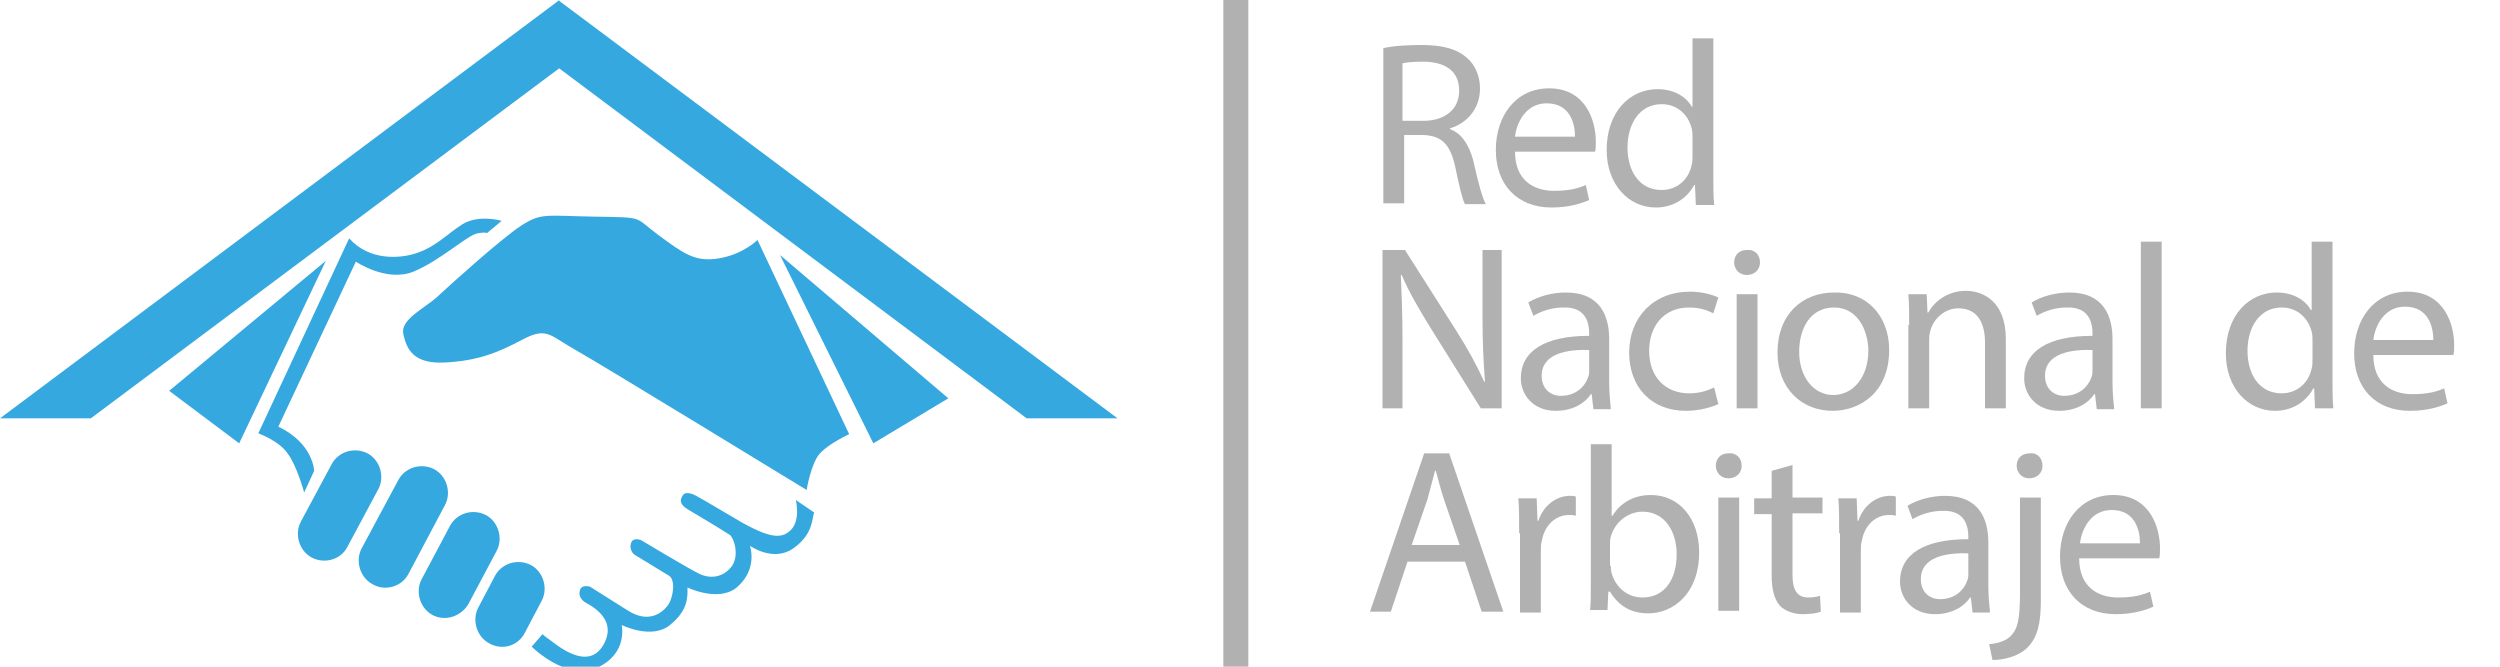 <?xml version="1.0" encoding="UTF-8"?> <!-- Generator: Adobe Illustrator 24.0.1, SVG Export Plug-In . SVG Version: 6.00 Build 0) --> <svg xmlns="http://www.w3.org/2000/svg" xmlns:xlink="http://www.w3.org/1999/xlink" version="1.1" id="Layer_1" x="0px" y="0px" viewBox="0 0 300 80" style="enable-background:new 0 0 300 80;" xml:space="preserve"> <style type="text/css"> .st0{fill:#B1B1B1;} .st1{fill:#35A8E0;} .st2{fill:none;stroke:#B1B1B1;stroke-width:3;stroke-miterlimit:10;} </style> <g> <g> <path class="st0" d="M165.9,5.8c1.2-0.3,3-0.4,4.7-0.4c2.6,0,4.3,0.5,5.5,1.6c0.9,0.8,1.5,2.1,1.5,3.6c0,2.5-1.6,4.2-3.6,4.8v0.1 c1.4,0.5,2.3,1.9,2.8,3.8c0.6,2.7,1.1,4.5,1.5,5.2h-2.5c-0.3-0.5-0.7-2.2-1.2-4.6c-0.6-2.6-1.6-3.6-3.8-3.7h-2.3v8.2h-2.5V5.8z M168.3,14.5h2.5c2.6,0,4.3-1.4,4.3-3.6c0-2.5-1.8-3.5-4.4-3.5c-1.2,0-2,0.1-2.4,0.2V14.5z"></path> <path class="st0" d="M181.8,18.2c0,3.4,2.2,4.7,4.7,4.7c1.8,0,2.9-0.3,3.8-0.7l0.4,1.8c-0.9,0.4-2.4,0.9-4.5,0.9 c-4.2,0-6.7-2.8-6.7-6.9c0-4.1,2.4-7.4,6.4-7.4c4.4,0,5.6,3.9,5.6,6.4c0,0.5,0,0.9-0.1,1.2H181.8z M189,16.4c0-1.6-0.6-4-3.4-4 c-2.5,0-3.6,2.3-3.8,4H189z"></path> <path class="st0" d="M205.6,4.6v16.5c0,1.2,0,2.6,0.1,3.5h-2.2l-0.1-2.4h-0.1c-0.8,1.5-2.4,2.7-4.6,2.7c-3.3,0-5.9-2.8-5.9-6.9 c0-4.6,2.8-7.3,6.1-7.3c2.1,0,3.5,1,4.1,2.1h0.1V4.6H205.6z M203.1,16.5c0-0.3,0-0.7-0.1-1.1c-0.4-1.6-1.7-2.9-3.6-2.9 c-2.6,0-4.1,2.3-4.1,5.2c0,2.8,1.4,5.1,4.1,5.1c1.7,0,3.2-1.1,3.6-3c0.1-0.3,0.1-0.7,0.1-1.1V16.5z"></path> <path class="st0" d="M165.9,49V30h2.7l6.1,9.6c1.4,2.2,2.5,4.2,3.4,6.2l0.1,0c-0.2-2.5-0.3-4.9-0.3-7.8v-8h2.3v19h-2.5l-6-9.6 c-1.3-2.1-2.6-4.3-3.5-6.4l-0.1,0c0.1,2.4,0.2,4.7,0.2,7.8V49H165.9z"></path> <path class="st0" d="M191.2,49l-0.2-1.7h-0.1c-0.7,1.1-2.2,2-4.2,2c-2.8,0-4.2-2-4.2-3.9c0-3.3,2.9-5.1,8.2-5.1V40 c0-1.1-0.3-3.2-3.1-3.1c-1.3,0-2.6,0.4-3.6,1l-0.6-1.6c1.1-0.7,2.8-1.2,4.5-1.2c4.2,0,5.2,2.9,5.2,5.6v5.1c0,1.2,0.1,2.3,0.2,3.3 H191.2z M190.8,42c-2.7-0.1-5.8,0.4-5.8,3.1c0,1.6,1.1,2.4,2.3,2.4c1.8,0,2.9-1.1,3.3-2.3c0.1-0.3,0.1-0.5,0.1-0.8V42z"></path> <path class="st0" d="M206.2,48.5c-0.7,0.3-2.1,0.8-3.9,0.8c-4.1,0-6.8-2.8-6.8-7c0-4.2,2.9-7.3,7.3-7.3c1.5,0,2.8,0.4,3.4,0.7 l-0.6,1.9c-0.6-0.3-1.5-0.7-2.9-0.7c-3.1,0-4.8,2.3-4.8,5.2c0,3.2,2,5.1,4.8,5.1c1.4,0,2.3-0.4,3-0.7L206.2,48.5z"></path> <path class="st0" d="M211.2,31.5c0,0.8-0.6,1.5-1.6,1.5c-0.9,0-1.5-0.7-1.5-1.5c0-0.9,0.6-1.5,1.5-1.5 C210.6,29.9,211.2,30.6,211.2,31.5z M208.4,49V35.3h2.5V49H208.4z"></path> <path class="st0" d="M226.7,42c0,5.1-3.5,7.3-6.8,7.3c-3.7,0-6.6-2.7-6.6-7c0-4.6,3-7.2,6.8-7.2C224,35,226.7,37.9,226.7,42z M215.9,42.2c0,3,1.7,5.2,4.1,5.2c2.4,0,4.2-2.2,4.2-5.3c0-2.3-1.2-5.2-4.1-5.2C217.1,36.9,215.9,39.6,215.9,42.2z"></path> <path class="st0" d="M229.1,39c0-1.4,0-2.6-0.1-3.7h2.2l0.1,2.2h0.1c0.7-1.3,2.3-2.6,4.5-2.6c1.9,0,4.8,1.1,4.8,5.8V49h-2.5v-7.9 c0-2.2-0.8-4.1-3.2-4.1c-1.6,0-2.9,1.2-3.3,2.5c-0.1,0.3-0.2,0.7-0.2,1.2V49h-2.5V39z"></path> <path class="st0" d="M251.6,49l-0.2-1.7h-0.1c-0.7,1.1-2.2,2-4.2,2c-2.8,0-4.2-2-4.2-3.9c0-3.3,2.9-5.1,8.2-5.1V40 c0-1.1-0.3-3.2-3.1-3.1c-1.3,0-2.6,0.4-3.6,1l-0.6-1.6c1.1-0.7,2.8-1.2,4.5-1.2c4.2,0,5.2,2.9,5.2,5.6v5.1c0,1.2,0.1,2.3,0.2,3.3 H251.6z M251.2,42c-2.7-0.1-5.8,0.4-5.8,3.1c0,1.6,1.1,2.4,2.3,2.4c1.8,0,2.9-1.1,3.3-2.3c0.1-0.3,0.1-0.5,0.1-0.8V42z"></path> <path class="st0" d="M256.9,29h2.5v20h-2.5V29z"></path> <path class="st0" d="M279.9,29v16.5c0,1.2,0,2.6,0.1,3.5h-2.2l-0.1-2.4h-0.1c-0.8,1.5-2.4,2.7-4.6,2.7c-3.3,0-5.9-2.8-5.9-6.9 c0-4.6,2.8-7.3,6.1-7.3c2.1,0,3.5,1,4.1,2.1h0.1V29H279.9z M277.5,40.9c0-0.3,0-0.7-0.1-1.1c-0.4-1.6-1.7-2.9-3.6-2.9 c-2.6,0-4.1,2.3-4.1,5.2c0,2.8,1.4,5.1,4.1,5.1c1.7,0,3.2-1.1,3.6-3c0.1-0.3,0.1-0.7,0.1-1.1V40.9z"></path> <path class="st0" d="M284.8,42.6c0,3.4,2.2,4.7,4.7,4.7c1.8,0,2.9-0.3,3.8-0.7l0.4,1.8c-0.9,0.4-2.4,0.9-4.5,0.9 c-4.2,0-6.7-2.8-6.7-6.9c0-4.1,2.4-7.4,6.4-7.4c4.4,0,5.6,3.9,5.6,6.4c0,0.5,0,0.9-0.1,1.2H284.8z M292,40.8c0-1.6-0.6-4-3.4-4 c-2.5,0-3.6,2.3-3.8,4H292z"></path> <path class="st0" d="M168.9,67.4l-2,6h-2.5l6.5-19h3l6.5,19h-2.6l-2-6H168.9z M175.2,65.5l-1.9-5.5c-0.4-1.2-0.7-2.4-1-3.5h-0.1 c-0.3,1.1-0.6,2.3-0.9,3.4l-1.9,5.5H175.2z"></path> <path class="st0" d="M182.3,64c0-1.6,0-3-0.1-4.2h2.2l0.1,2.7h0.1c0.6-1.8,2.1-3,3.8-3c0.3,0,0.5,0,0.7,0.1v2.3 c-0.3-0.1-0.5-0.1-0.8-0.1c-1.7,0-3,1.3-3.3,3.2c-0.1,0.3-0.1,0.8-0.1,1.2v7.3h-2.5V64z"></path> <path class="st0" d="M190.8,73.4c0.1-0.9,0.1-2.3,0.1-3.5V53.3h2.5v8.6h0.1c0.9-1.5,2.5-2.5,4.6-2.5c3.4,0,5.8,2.8,5.8,6.9 c0,4.9-3.1,7.3-6.1,7.3c-2,0-3.5-0.8-4.6-2.6H193l-0.1,2.2H190.8z M193.3,67.9c0,0.3,0,0.6,0.1,0.9c0.5,1.7,1.9,2.9,3.7,2.9 c2.6,0,4.1-2.1,4.1-5.2c0-2.7-1.4-5.1-4.1-5.1c-1.7,0-3.3,1.2-3.8,3c-0.1,0.3-0.1,0.6-0.1,1V67.9z"></path> <path class="st0" d="M209,55.9c0,0.8-0.6,1.5-1.6,1.5c-0.9,0-1.5-0.7-1.5-1.5c0-0.9,0.6-1.5,1.5-1.5C208.4,54.3,209,55,209,55.9z M206.2,73.4V59.7h2.5v13.6H206.2z"></path> <path class="st0" d="M215.1,55.8v3.9h3.6v1.9h-3.6V69c0,1.7,0.5,2.7,1.9,2.7c0.6,0,1.1-0.1,1.4-0.2l0.1,1.9 c-0.5,0.2-1.3,0.3-2.2,0.3c-1.1,0-2.1-0.4-2.7-1c-0.7-0.8-1-2-1-3.6v-7.4h-2.1v-1.9h2.1v-3.3L215.1,55.8z"></path> <path class="st0" d="M220.7,64c0-1.6,0-3-0.1-4.2h2.2l0.1,2.7h0.1c0.6-1.8,2.1-3,3.8-3c0.3,0,0.5,0,0.7,0.1v2.3 c-0.3-0.1-0.5-0.1-0.8-0.1c-1.7,0-3,1.3-3.3,3.2c-0.1,0.3-0.1,0.8-0.1,1.2v7.3h-2.5V64z"></path> <path class="st0" d="M236.7,73.4l-0.2-1.7h-0.1c-0.7,1.1-2.2,2-4.2,2c-2.8,0-4.2-2-4.2-3.9c0-3.3,2.9-5.1,8.2-5.1v-0.3 c0-1.1-0.3-3.2-3.1-3.1c-1.3,0-2.6,0.4-3.6,1l-0.6-1.6c1.1-0.7,2.8-1.2,4.5-1.2c4.2,0,5.2,2.9,5.2,5.6v5.1c0,1.2,0.1,2.3,0.2,3.3 H236.7z M236.3,66.4c-2.7-0.1-5.8,0.4-5.8,3.1c0,1.6,1.1,2.4,2.3,2.4c1.8,0,2.9-1.1,3.3-2.3c0.1-0.3,0.1-0.5,0.1-0.8V66.4z"></path> <path class="st0" d="M238.7,77.3c1.1-0.1,2.1-0.4,2.7-1.1c0.7-0.8,1-1.8,1-5.1V59.7h2.5v12.4c0,2.7-0.4,4.4-1.6,5.6 c-1.1,1.1-2.9,1.5-4.2,1.5L238.7,77.3z M245.1,55.9c0,0.8-0.6,1.5-1.6,1.5c-0.9,0-1.5-0.7-1.5-1.5c0-0.9,0.6-1.5,1.6-1.5 C244.5,54.3,245.1,55,245.1,55.9z"></path> <path class="st0" d="M249.5,67c0,3.4,2.2,4.7,4.7,4.7c1.8,0,2.9-0.3,3.8-0.7l0.4,1.8c-0.9,0.4-2.4,0.9-4.5,0.9 c-4.2,0-6.7-2.8-6.7-6.9c0-4.1,2.4-7.4,6.4-7.4c4.4,0,5.6,3.9,5.6,6.4c0,0.5,0,0.9-0.1,1.2H249.5z M256.8,65.2c0-1.6-0.6-4-3.4-4 c-2.5,0-3.6,2.3-3.8,4H256.8z"></path> </g> </g> <g> <polygon class="st1" points="10.9,50.2 67.1,8.2 123.2,50.2 134.1,50.2 67.1,0.1 67.1,0 67.1,0 67.1,0 67,0.1 0,50.2 "></polygon> <g> <path class="st1" d="M63.8,77.6c0,0,4.2,4.2,7.9,2.5c3.7-1.7,2.9-5.1,2.9-5.1s3.6,1.8,5.8,0s2.1-3.3,2.1-4.5c0,0,3.7,1.8,5.9,0 c2.1-1.8,1.9-4,1.6-5c0,0,2.8,2,5.2,0.3s2.2-3.5,2.5-4.3l-2.2-1.5c0,0,0.6,2.4-0.6,3.6s-2.8,1-7.4-1.8c-4.7-2.8-4.4-2.5-4.4-2.5 s-0.9-0.4-1.2,0.2c-0.4,0.6-0.2,1.1,0.6,1.6c0.7,0.4,4.5,2.7,5.1,3.1c0.5,0.4,1.2,2.6,0.1,3.9s-2.6,1.3-3.7,0.8 c-1.1-0.5-7.1-4.1-7.1-4.1s-0.8-0.3-1.1,0.2c-0.3,0.5-0.1,1.3,0.4,1.6c0.5,0.3,3.3,2,4.1,2.5c0.8,0.5,0.5,2.7-0.2,3.6 c-0.7,0.9-2.3,2.1-4.7,0.6s-4.6-2.9-4.6-2.9s-1-0.3-1.2,0.4c-0.2,0.6,0.1,1.1,0.5,1.4c0.4,0.3,4.2,1.9,2.3,5.2 c-1.9,3.3-5.8-0.2-6.4-0.6c-0.6-0.4-0.9-0.7-0.9-0.7L63.8,77.6z"></path> <path class="st1" d="M96.8,58.8c0,0,0.5-3.2,1.6-4.4c1.1-1.2,3.5-2.3,3.5-2.3L90.9,28.8c0,0-1.7,1.7-4.6,2.2S82,30.4,79,28.2 s-1.5-2.1-7.5-2.2c-6.1-0.1-6.5-0.5-9,1.1c-2.4,1.6-8.3,6.9-9.9,8.4C51,37,48,38.3,48.4,40.1c0.4,1.8,1.2,3.6,5,3.4 c3.8-0.2,6.2-1.1,9.2-2.7c3-1.6,3.3-0.6,6.3,1.1C72.1,43.7,96.8,58.8,96.8,58.8z"></path> <polygon class="st1" points="104.8,53.2 113.8,47.8 93.6,30.6 "></polygon> <path class="st1" d="M37.4,66.9L37.4,66.9c-1.5-0.8-2.1-2.8-1.3-4.3l3.7-6.9c0.8-1.5,2.7-2.1,4.3-1.3h0c1.5,0.8,2.1,2.8,1.3,4.3 l-3.7,6.9C40.9,67.2,38.9,67.7,37.4,66.9z"></path> <path class="st1" d="M51.9,73.8L51.9,73.8c-1.5-0.8-2.1-2.8-1.3-4.3l3.4-6.4c0.8-1.5,2.7-2.1,4.3-1.3l0,0c1.5,0.8,2.1,2.8,1.3,4.3 l-3.4,6.4C55.3,74,53.4,74.6,51.9,73.8z"></path> <path class="st1" d="M58.7,77.2L58.7,77.2c-1.5-0.8-2.1-2.8-1.3-4.3l2-3.8c0.8-1.5,2.7-2.1,4.3-1.3h0c1.5,0.8,2.1,2.8,1.3,4.3 l-2,3.8C62.2,77.5,60.3,78.1,58.7,77.2z"></path> <path class="st1" d="M44.7,70.1L44.7,70.1c-1.5-0.8-2.1-2.8-1.3-4.3l4.4-8.2c0.8-1.5,2.7-2.1,4.3-1.3l0,0c1.5,0.8,2.1,2.8,1.3,4.3 L49,68.9C48.2,70.4,46.2,71,44.7,70.1z"></path> <path class="st1" d="M36.5,59.1l1.2-2.6c0,0-0.1-3.3-4.3-5.3l9.3-19.8c0,0,3.7,2.5,6.9,1.2c3.2-1.3,6.5-4.4,7.7-4.6s1.1,0,1.1,0 l1.8-1.5c0,0-2.7-0.8-4.7,0.4c-2,1.3-3.1,2.6-5.3,3.4c-2.2,0.8-5.9,1-8.3-1.7L31,52c0,0,2.5,0.9,3.5,2.4 C35.6,55.8,36.5,59.1,36.5,59.1z"></path> <polygon class="st1" points="28.7,53.2 20.3,46.9 39.1,31.3 "></polygon> </g> </g> <line class="st2" x1="148.3" y1="0" x2="148.3" y2="80.5"></line> </svg> 